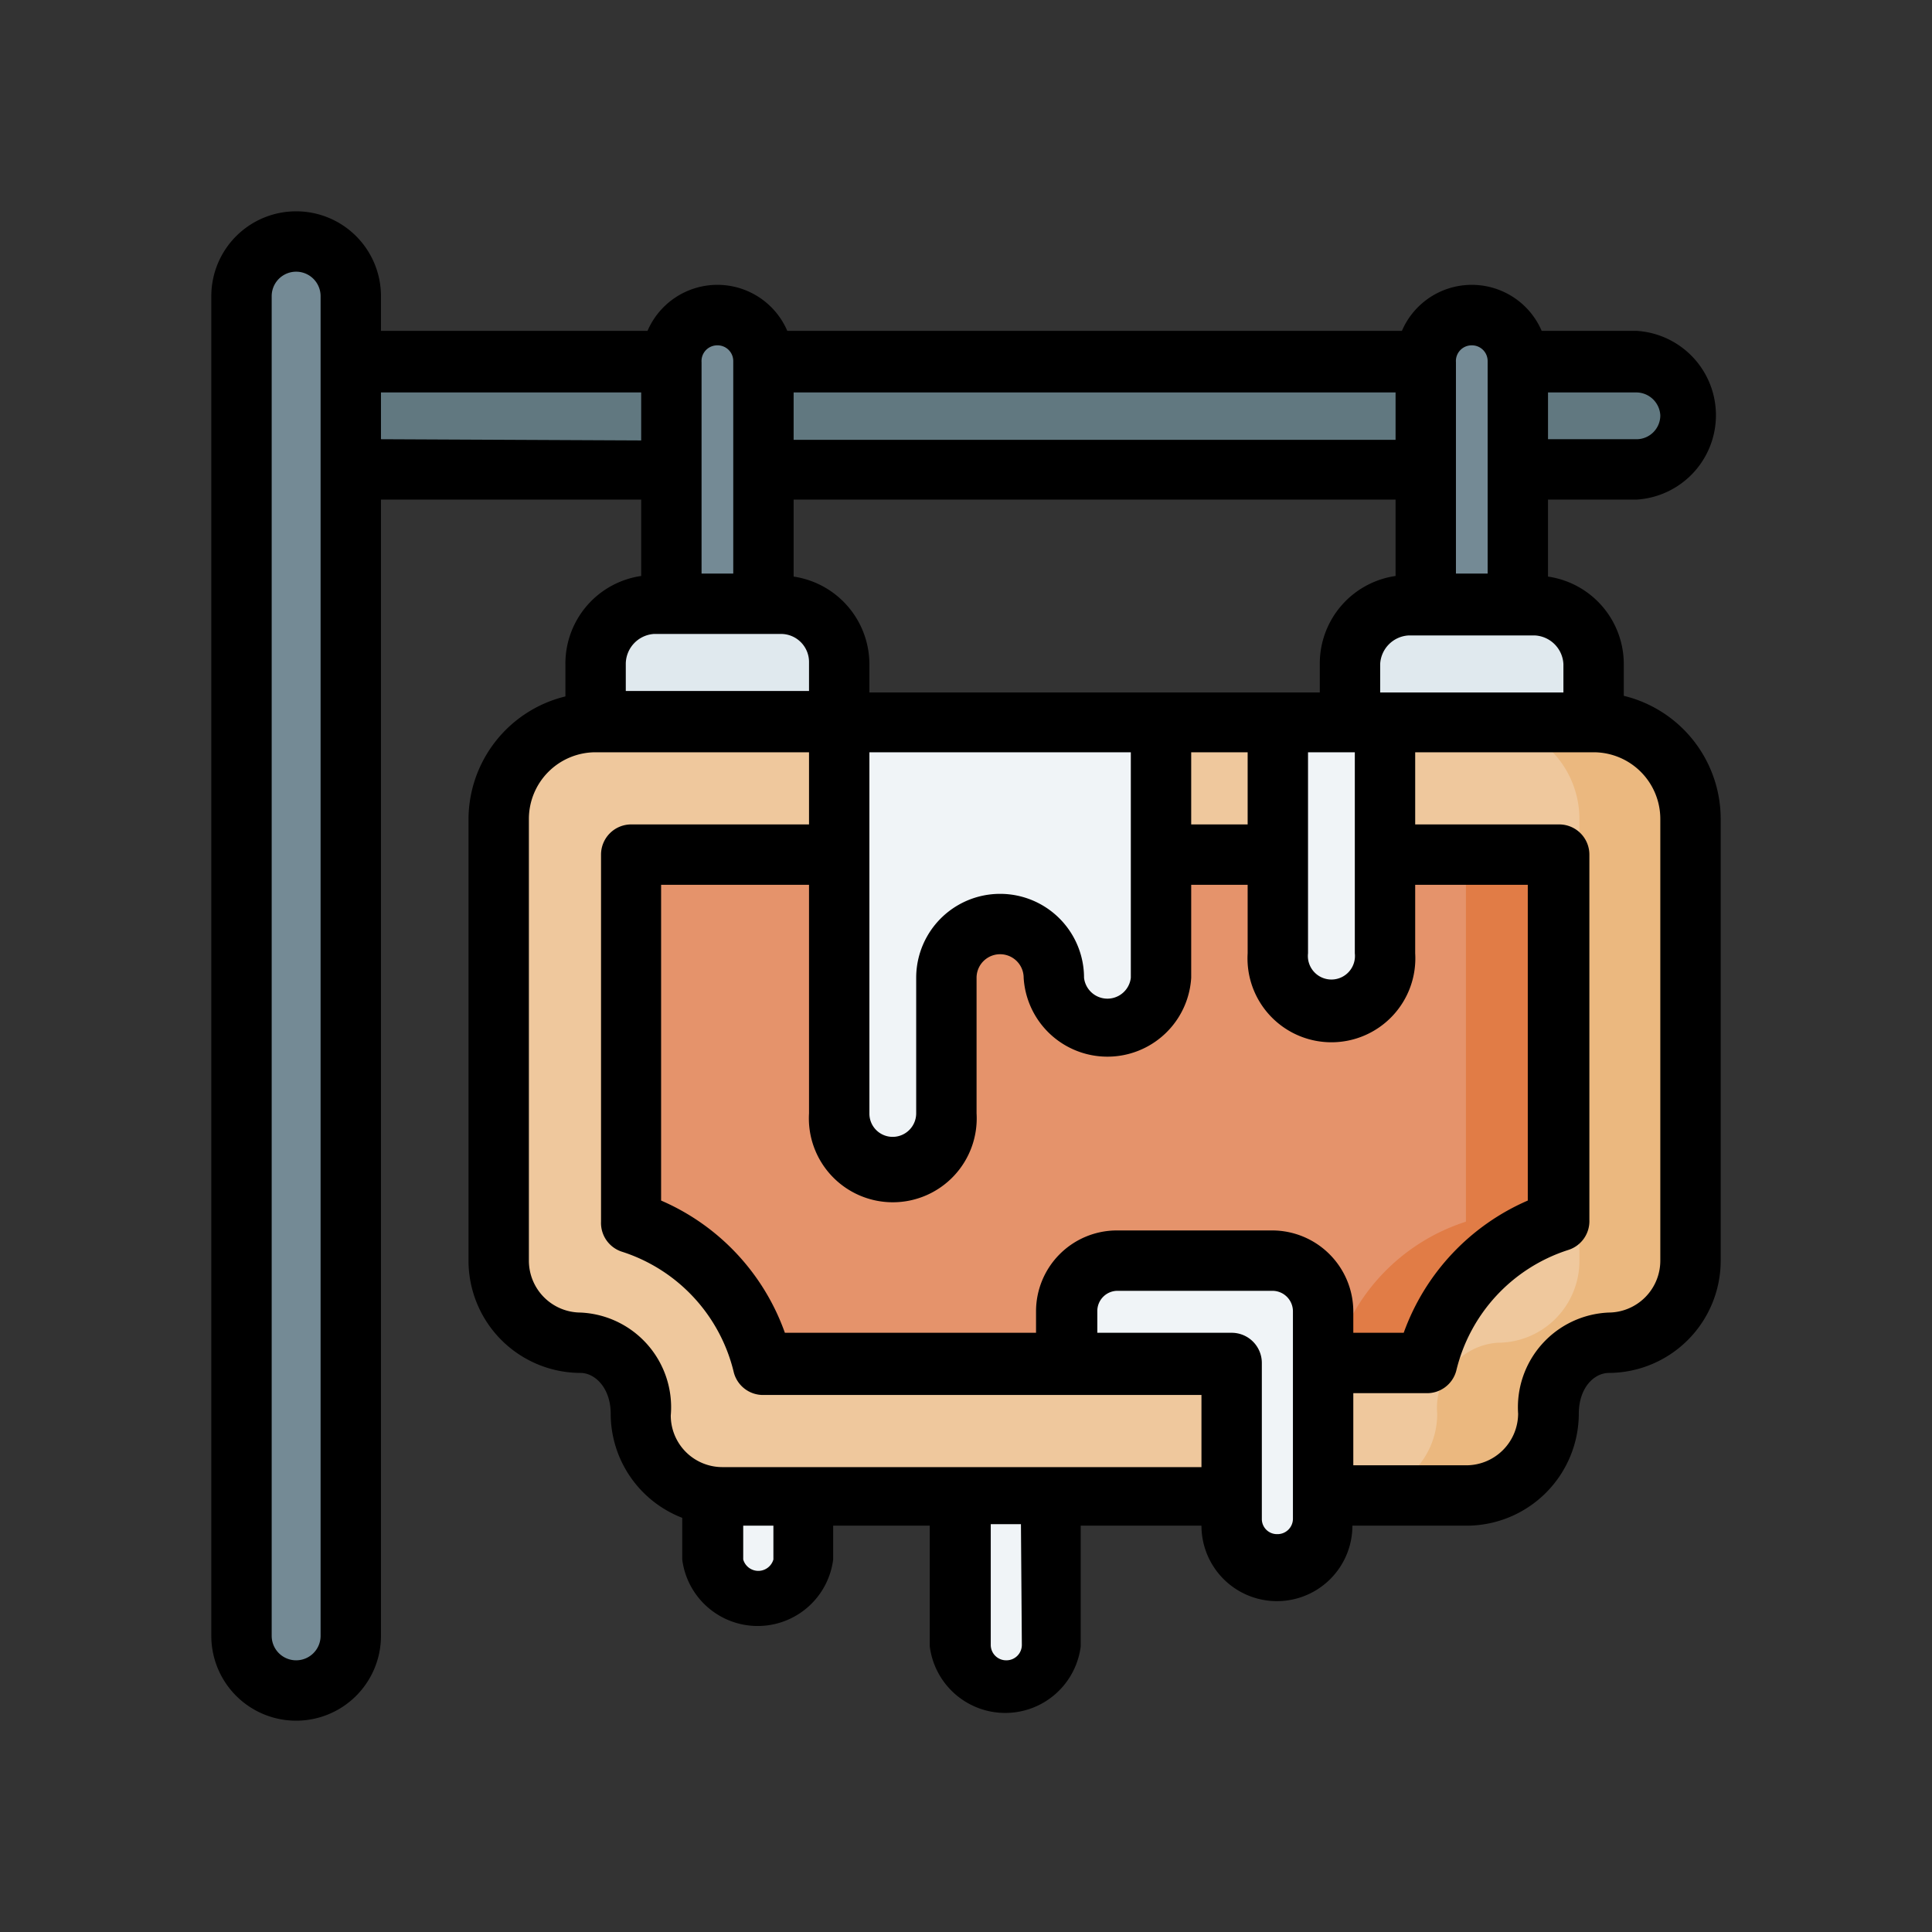 <?xml version="1.0" ?>

<svg width="800px" height="800px" viewBox="0 0 64 64" xmlns="http://www.w3.org/2000/svg">
<rect x="0" y="0" width="64" height="64" fill="#333333" stroke="none"/>
<defs>
<style>.cls-1{fill:#f0f4f7;}.cls-2{fill:#617880;}.cls-3{fill:#748a95;}.cls-4{fill:#e0e9ee;}.cls-5{fill:#efc89d;}.cls-6{fill:#e5936b;}.cls-7{fill:#ebb87f;}.cls-8{fill:#e17c46;}</style>
</defs>
<g data-name="Decorative Sign Post" id="Decorative_Sign_Post">
<path class="cls-1" d="M31.82,47.54v7a1.52,1.52,0,0,0,3,0v-7Z" id="path33714-9"/>
<path class="cls-1" d="M23.59,47.54v4.12a1.52,1.52,0,0,0,3,0V47.54Z" id="path33797-5"/>
<path class="cls-2" d="M54.21,15.55a1.8,1.8,0,0,0,0-3.59H11.62L10.5,13.61l1.12,1.94Z" id="path31574-2"/>
<path class="cls-3" d="M9.81,8A1.81,1.81,0,0,0,8,9.81V54.19a1.81,1.81,0,1,0,3.62,0V9.81A1.81,1.81,0,0,0,9.81,8Z" id="rect139956-7-7"/>
<path class="cls-3" d="M22.24,22V12a1.53,1.53,0,0,1,3.05,0V22Z" id="rect128260-3-5"/>
<path class="cls-3" d="M47.23,22V12a1.53,1.53,0,0,1,3.05,0V22Z" id="path128536-6-6"/>
<path class="cls-4" d="M19.73,23.92V22A1.94,1.94,0,0,1,21.67,20h4.19A1.94,1.94,0,0,1,27.8,22v1.94l-4,1Z" id="rect127849-0-7"/>
<path class="cls-4" d="M44.72,23.92V22A1.94,1.94,0,0,1,46.66,20h4.19A1.94,1.94,0,0,1,52.79,22v1.94l-4,1Z" id="path128214-9-6"/>
<path class="cls-5" d="M27.8,23.92H19.73a3.2,3.2,0,0,0-3.21,3.21V41.77a2.71,2.71,0,0,0,2.71,2.71,2.15,2.15,0,0,1,2,2.35,2.72,2.72,0,0,0,2.72,2.71H48.59a2.71,2.71,0,0,0,2.71-2.71,2.16,2.16,0,0,1,2-2.35A2.71,2.71,0,0,0,56,41.77V27.13a3.21,3.21,0,0,0-3.21-3.21H45.88l-1.77,1.76-1.78-1.76H38.46l-5.33,1.76Z" id="path32936-2"/>
<path class="cls-6" d="M43.83,45.15h3.41a6.55,6.55,0,0,1,4.37-4.68V28.31H20.91V40.47a6.59,6.59,0,0,1,4.37,4.68H43.83Z" id="path32924-4"/>
<path class="cls-1" d="M45.88,23.92v7.66a1.78,1.78,0,1,1-3.55,0V23.92Z" id="rect128584-0-9"/>
<path class="cls-1" d="M27.8,23.92v13a1.78,1.78,0,1,0,3.55,0V32.39a1.78,1.78,0,1,1,3.56,0,1.78,1.78,0,0,0,3.55,0V23.92Z" id="path128784-6-3"/>
<path class="cls-1" d="M40.8,45.15v5.16a1.52,1.52,0,0,0,3,0V43.44a1.69,1.69,0,0,0-1.69-1.68H37a1.68,1.68,0,0,0-1.68,1.68v1.71Z" id="rect130840-2-7"/>
<path class="cls-7" d="M49.11,23.92a3.21,3.21,0,0,1,3.21,3.21V41.77a2.71,2.71,0,0,1-2.71,2.71,2.16,2.16,0,0,0-2,2.35,2.71,2.71,0,0,1-2.71,2.71h3.68a2.71,2.71,0,0,0,2.71-2.71,2.16,2.16,0,0,1,2-2.35A2.71,2.71,0,0,0,56,41.77V27.13a3.21,3.21,0,0,0-3.21-3.21Z" id="path324687"/>
<path class="cls-8" d="M48.56,28.31V40.47a6.58,6.58,0,0,0-4.38,4.68h3.06a6.55,6.55,0,0,1,4.37-4.68V28.31Z" id="path326858"/>
<path d="M54.21,16.55a2.8,2.8,0,0,0,0-5.59H51.07a2.52,2.52,0,0,0-4.63,0H26.08a2.52,2.52,0,0,0-4.63,0H12.62V9.81A2.81,2.81,0,1,0,7,9.81V54.19a2.81,2.81,0,0,0,5.62,0V16.55h8.62v2.53A2.93,2.93,0,0,0,18.73,22v1.07a4.2,4.2,0,0,0-3.21,4.08V41.77a3.72,3.72,0,0,0,3.71,3.71c.48,0,1,.5,1,1.35a3.7,3.7,0,0,0,2.37,3.45v1.38a2.52,2.52,0,0,0,5,0V50.54h3.2v4a2.52,2.52,0,0,0,5,0v-4h4a2.5,2.5,0,0,0,5,0h3.79a3.72,3.72,0,0,0,3.71-3.71c0-.85.5-1.35,1-1.35A3.72,3.72,0,0,0,57,41.77V27.13a4.2,4.2,0,0,0-3.21-4.08V22a2.93,2.93,0,0,0-2.51-2.9V16.55ZM55,13.76a.79.79,0,0,1-.79.79H51.28V13H54.2A.8.8,0,0,1,55,13.76Zm-6.25-2.32a.52.52,0,0,1,.53.52h0v3.59h0V19H48.23V12A.52.52,0,0,1,48.75,11.44ZM42.14,40.76H37a2.68,2.68,0,0,0-2.68,2.68v.71H26a7.51,7.51,0,0,0-4.1-4.38V29.31H26.8v7.57a2.78,2.78,0,1,0,5.55,0V32.39a.78.78,0,0,1,1.56,0,2.78,2.78,0,0,0,5.55,0V29.31h1.87v2.27a2.78,2.78,0,1,0,5.55,0V29.31h3.73V39.77a7.56,7.56,0,0,0-4.11,4.38H44.83v-.71A2.69,2.69,0,0,0,42.14,40.76Zm-.81-15.84v2.39H39.46V24.92Zm-12.53,0h8.66v7.47a.78.78,0,0,1-1.55,0,2.78,2.78,0,1,0-5.56,0v4.49a.78.78,0,0,1-.77.78.77.77,0,0,1-.78-.78Zm16.08,6.66a.78.78,0,1,1-1.55,0V28.31h0V24.92h1.55ZM43.72,22v.94H28.8V22a2.94,2.94,0,0,0-2.51-2.9V16.55H46.23v2.53A2.93,2.93,0,0,0,43.72,22Zm2.51-7.43H26.29V13H46.23ZM23.76,11.44a.52.52,0,0,1,.53.52V19H23.24V15.56h0V12h0A.52.52,0,0,1,23.76,11.44ZM10.62,54.19a.81.81,0,0,1-1.62,0V9.81a.81.81,0,0,1,1.62,0Zm2-39.64V13h8.62v1.59ZM21.67,21h4.19a.93.93,0,0,1,.94.95v.94H20.73V22A1,1,0,0,1,21.67,21ZM19.23,43.48a1.72,1.72,0,0,1-1.71-1.71V27.13a2.21,2.21,0,0,1,2.21-2.21H26.8v2.39H20.91a1,1,0,0,0-1,1V40.47a1,1,0,0,0,.71,1,5.55,5.55,0,0,1,3.69,4,1,1,0,0,0,1,.74H39.8v2.39H23.93a1.71,1.71,0,0,1-1.71-1.71A3.14,3.14,0,0,0,19.23,43.48Zm6.39,8.18a.52.52,0,0,1-1,0V50.54h1Zm8.23,2.83a.51.51,0,0,1-.51.51.51.51,0,0,1-.52-.51v-4h1Zm8.46-3.67a.5.5,0,0,1-.51-.51V45.15a1,1,0,0,0-1-1H36.35v-.71a.67.67,0,0,1,.68-.68h5.11a.68.68,0,0,1,.69.68v6.87A.51.51,0,0,1,42.31,50.82ZM55,27.13V41.77a1.72,1.72,0,0,1-1.71,1.71,3.14,3.14,0,0,0-3,3.35,1.72,1.72,0,0,1-1.71,1.71H44.83V46.15h2.41a1,1,0,0,0,1-.74,5.56,5.56,0,0,1,3.7-4,1,1,0,0,0,.71-1V28.31a1,1,0,0,0-1-1H46.88V24.92h5.91A2.21,2.21,0,0,1,55,27.13ZM51.79,22v.94H45.72V22a1,1,0,0,1,.94-.95h4.19A1,1,0,0,1,51.79,22Z"/>
</g>
</svg>